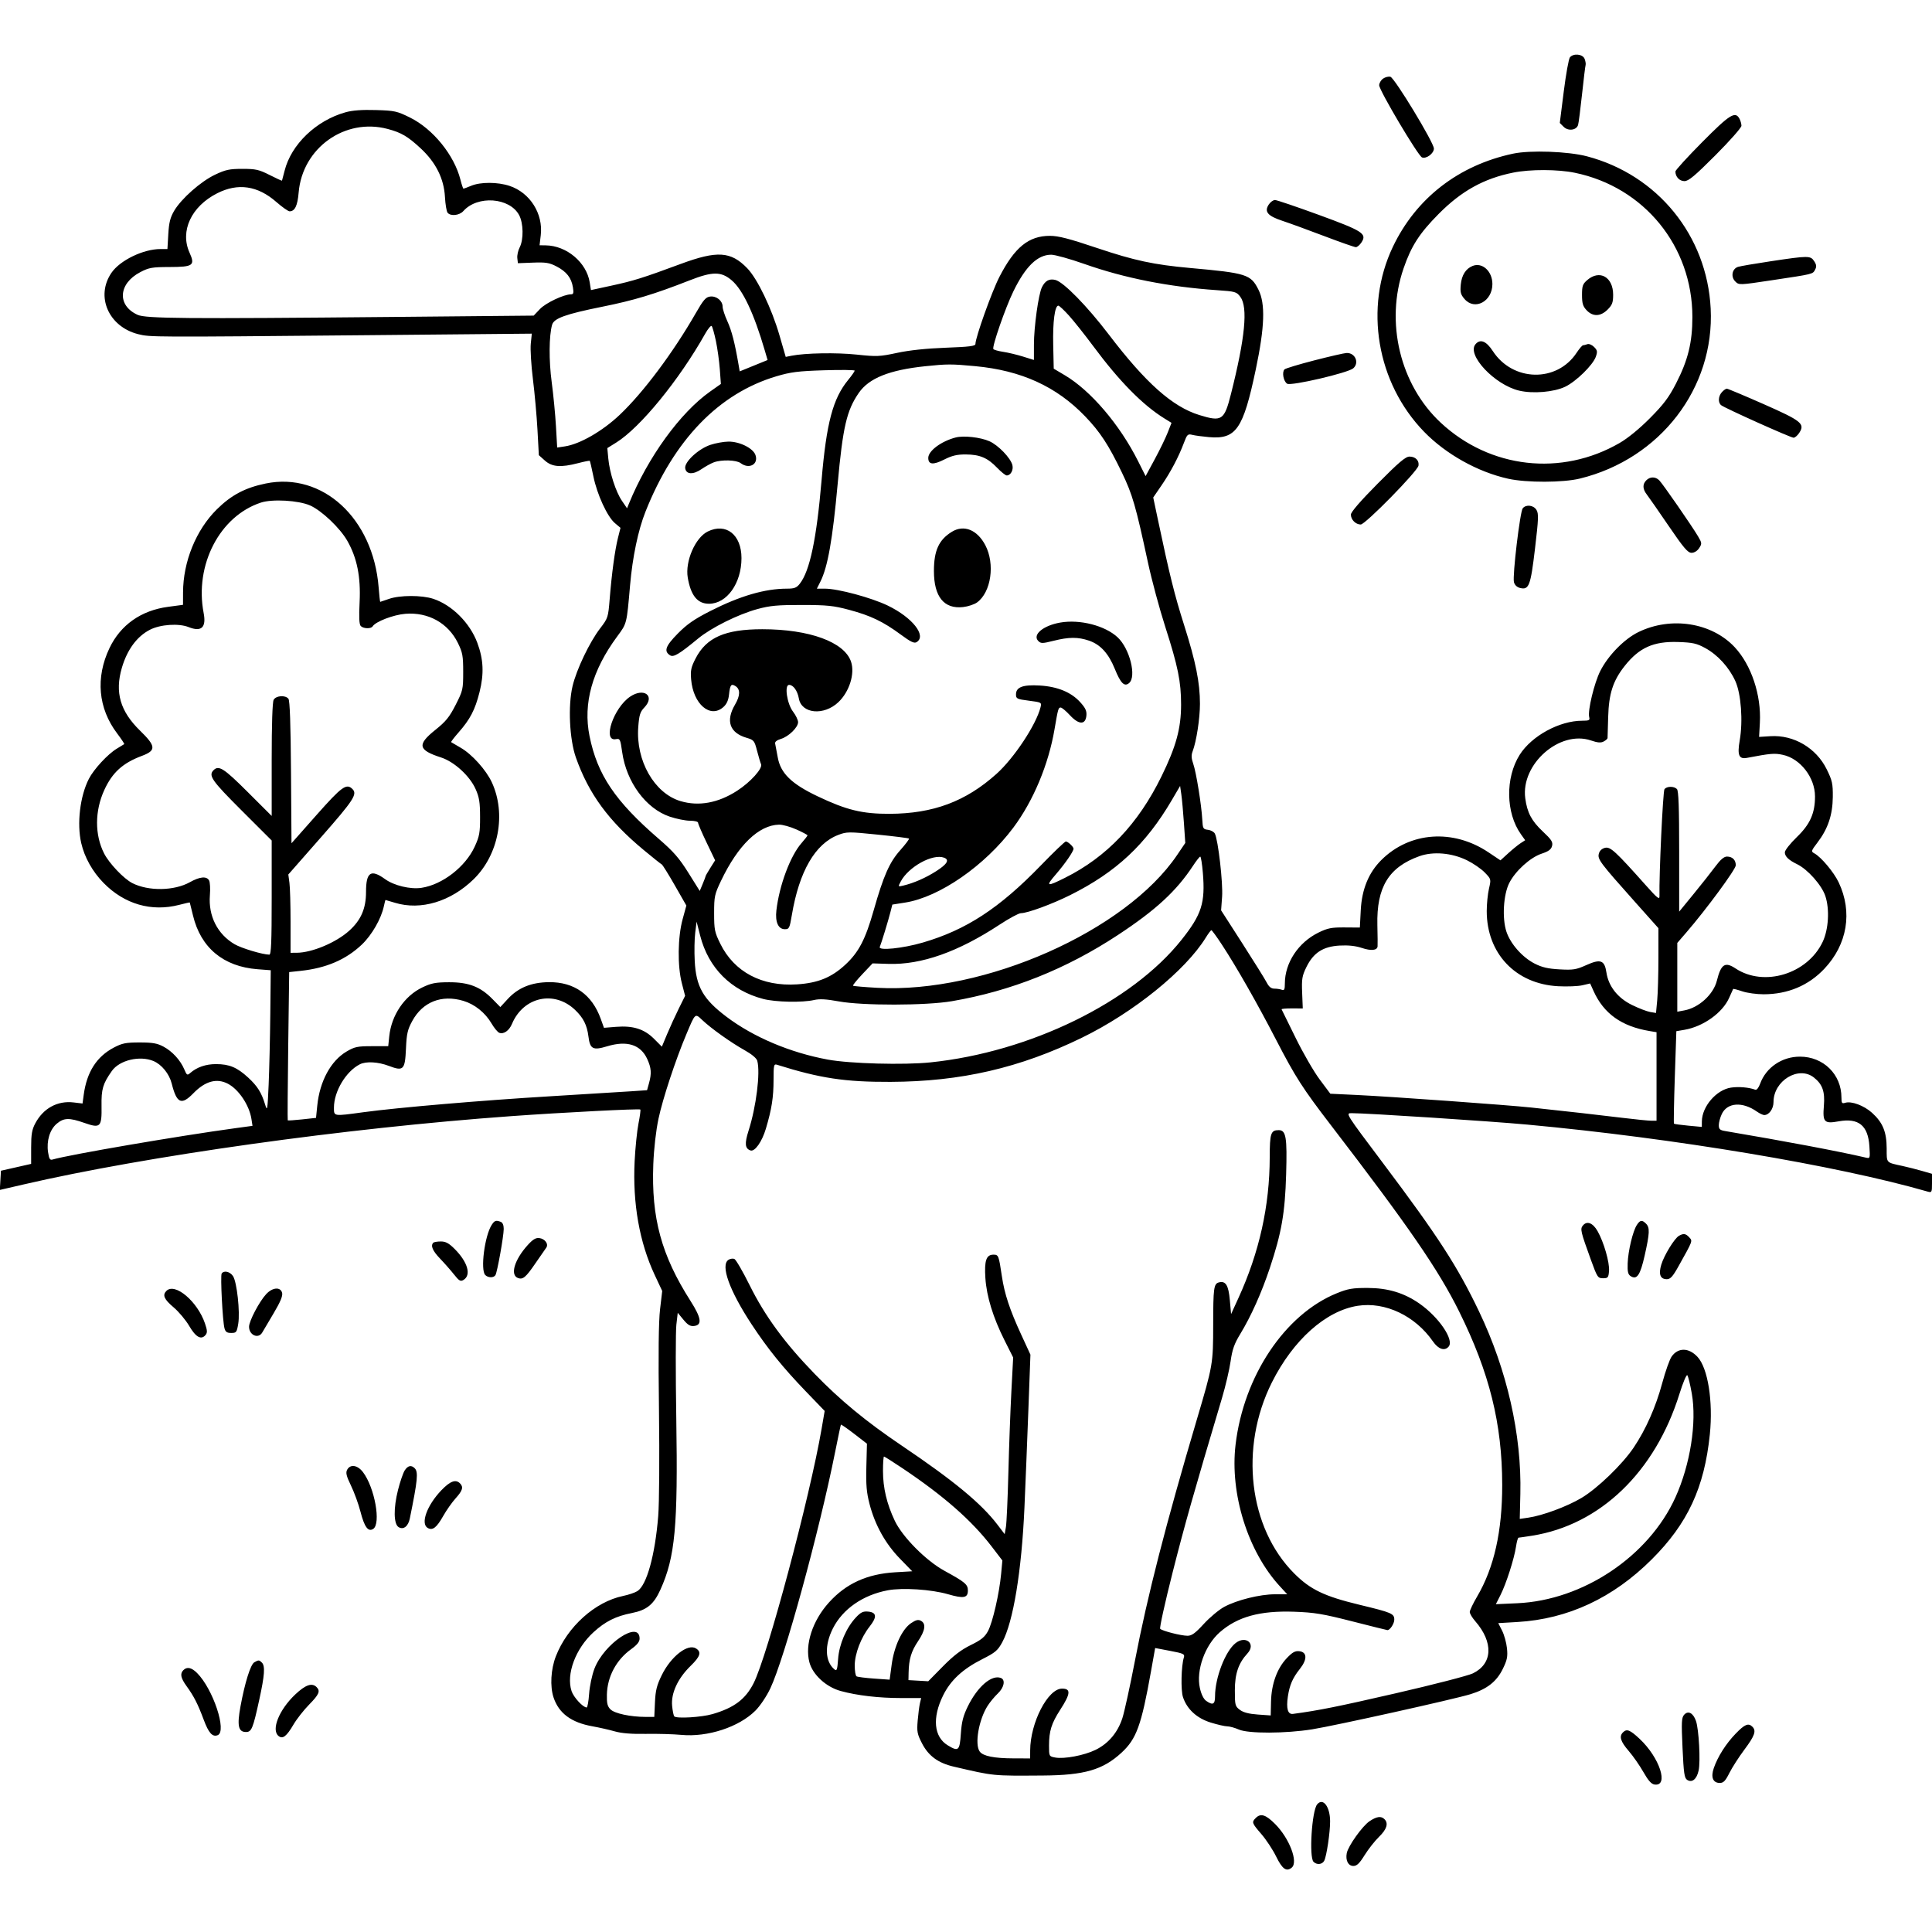 <svg version="1.1" width="1024" height="1024" xmlns="http://www.w3.org/2000/svg"><path d="M832.088 30.394 C 831.452 31.160,829.984 39.297,828.825 48.476 L 826.719 65.164 828.769 67.213 C 831.167 69.611,835.535 69.059,836.411 66.248 C 836.710 65.286,837.654 57.975,838.508 50.000 C 839.362 42.025,840.213 35.050,840.399 34.500 C 840.585 33.950,840.361 32.487,839.901 31.250 C 838.930 28.637,833.995 28.097,832.088 30.394 M733.065 41.667 C 731.929 42.463,731.000 44.049,731.000 45.192 C 731.000 47.891,751.624 82.642,753.698 83.438 C 755.997 84.320,760.000 81.330,760.000 78.731 C 760.000 75.619,739.182 41.281,736.940 40.694 C 735.944 40.434,734.200 40.872,733.065 41.667 M183.105 59.522 C 167.536 63.884,154.345 76.550,150.841 90.500 C 150.150 93.250,149.527 95.614,149.457 95.752 C 149.386 95.891,146.442 94.541,142.914 92.752 C 137.265 89.888,135.545 89.500,128.500 89.500 C 121.633 89.500,119.577 89.938,113.980 92.590 C 106.411 96.177,96.063 105.330,92.281 111.783 C 90.229 115.285,89.554 117.989,89.198 124.133 L 88.743 132.000 85.053 132.000 C 75.949 132.000,63.608 137.980,59.082 144.586 C 50.522 157.078,57.539 173.172,73.268 177.124 C 79.577 178.708,80.546 178.713,192.686 177.673 L 281.871 176.845 281.324 182.173 C 281.022 185.103,281.535 193.575,282.463 201.000 C 283.391 208.425,284.477 220.519,284.875 227.876 L 285.599 241.252 288.815 244.126 C 292.605 247.513,297.247 247.868,306.432 245.476 C 309.651 244.637,312.421 244.088,312.588 244.255 C 312.755 244.421,313.624 248.145,314.519 252.529 C 316.482 262.145,321.896 273.893,325.927 277.285 L 328.872 279.763 327.524 285.132 C 325.904 291.580,324.238 303.894,323.142 317.507 C 322.360 327.227,322.216 327.672,318.118 333.007 C 312.466 340.365,305.548 354.850,303.454 363.707 C 300.999 374.094,301.838 391.892,305.236 401.500 C 312.054 420.777,322.554 435.091,341.242 450.582 C 346.050 454.567,350.326 457.979,350.745 458.164 C 351.163 458.349,354.268 463.327,357.645 469.228 L 363.783 479.955 361.798 487.228 C 359.205 496.724,359.026 511.980,361.399 521.156 L 363.120 527.812 359.728 534.656 C 357.862 538.420,355.091 544.482,353.570 548.126 L 350.805 554.753 346.620 550.567 C 341.438 545.386,335.524 543.524,326.538 544.245 L 320.115 544.760 318.406 540.007 C 313.782 527.149,304.336 520.449,291.000 520.566 C 281.612 520.649,274.648 523.489,269.113 529.493 L 265.180 533.760 260.939 529.438 C 254.601 522.980,248.357 520.577,238.000 520.612 C 230.845 520.636,228.601 521.071,223.818 523.361 C 214.356 527.891,207.468 538.076,206.313 549.247 L 205.769 554.500 197.135 554.500 C 189.466 554.500,187.964 554.815,183.708 557.317 C 175.337 562.237,169.460 573.077,168.156 586.000 L 167.500 592.500 160.135 593.302 C 156.084 593.743,152.654 593.968,152.511 593.802 C 152.369 593.636,152.483 575.889,152.765 554.363 L 153.278 515.227 159.389 514.572 C 172.871 513.128,183.317 508.650,191.700 500.722 C 197.064 495.649,202.066 486.952,203.476 480.250 C 203.851 478.463,204.236 477.005,204.329 477.011 C 204.423 477.017,206.709 477.692,209.409 478.511 C 223.025 482.641,238.901 477.871,251.048 466.000 C 264.326 453.023,268.396 431.384,260.699 414.690 C 257.659 408.097,250.114 399.718,244.134 396.296 C 241.585 394.838,239.332 393.519,239.127 393.365 C 238.922 393.212,240.654 390.930,242.978 388.293 C 249.168 381.268,251.771 376.285,254.137 366.929 C 256.616 357.125,256.278 349.489,252.971 340.652 C 249.033 330.127,239.605 320.710,229.698 317.406 C 223.629 315.382,211.862 315.400,206.124 317.443 C 203.718 318.299,201.647 319.000,201.522 319.000 C 201.398 319.000,201.019 315.513,200.679 311.250 C 197.770 274.713,170.979 250.081,140.868 256.257 C 129.940 258.499,122.589 262.386,114.912 269.982 C 103.886 280.892,97.061 297.694,97.017 314.035 L 97.000 320.571 89.074 321.632 C 74.776 323.546,63.887 331.217,58.031 343.500 C 50.566 359.158,52.010 375.385,62.053 388.687 C 64.323 391.693,66.027 394.265,65.840 394.403 C 65.653 394.540,63.877 395.628,61.894 396.819 C 57.116 399.689,49.700 407.708,47.088 412.827 C 42.398 422.021,40.679 436.558,43.061 446.888 C 44.803 454.446,49.024 461.974,54.870 467.948 C 65.928 479.249,80.284 483.407,95.031 479.582 C 98.037 478.802,100.537 478.240,100.586 478.332 C 100.634 478.424,101.405 481.541,102.299 485.257 C 106.406 502.331,118.420 512.328,136.500 513.713 L 143.500 514.249 143.262 537.375 C 143.131 550.094,142.736 567.025,142.384 575.000 C 141.795 588.373,141.651 589.189,140.540 585.500 C 138.616 579.107,136.470 575.688,131.516 571.122 C 125.667 565.730,121.529 564.000,114.482 564.000 C 109.050 564.000,104.345 565.626,100.807 568.724 C 99.272 570.069,98.982 569.894,97.708 566.854 C 95.658 561.961,91.329 557.221,86.624 554.718 C 83.309 552.954,80.834 552.524,74.000 552.526 C 66.708 552.528,64.770 552.911,60.362 555.224 C 51.233 560.015,46.014 568.167,44.382 580.188 L 43.745 584.876 39.010 584.315 C 30.464 583.303,22.978 587.382,18.711 595.376 C 16.928 598.716,16.509 601.153,16.508 608.194 L 16.506 616.887 8.503 618.699 L 0.500 620.511 0.203 625.603 L -0.094 630.694 12.203 627.846 C 77.824 612.651,182.928 597.921,271.000 591.577 C 298.066 589.628,338.875 587.538,339.390 588.074 C 339.615 588.308,339.173 591.650,338.408 595.500 C 337.643 599.350,336.726 608.350,336.370 615.500 C 335.260 637.785,338.917 658.492,347.013 675.770 L 350.989 684.253 349.849 693.877 C 349.070 700.451,348.887 717.440,349.272 747.500 C 349.592 772.506,349.419 796.680,348.871 803.500 C 347.207 824.233,342.789 840.183,337.844 843.316 C 336.555 844.133,333.128 845.293,330.228 845.895 C 315.415 848.967,300.701 862.186,294.604 877.899 C 291.951 884.735,291.446 893.815,293.392 899.675 C 296.189 908.095,302.779 912.981,314.042 914.986 C 317.594 915.618,322.897 916.822,325.826 917.661 C 329.425 918.691,334.777 919.124,342.326 918.993 C 348.472 918.887,356.939 919.126,361.141 919.524 C 375.021 920.841,391.660 915.393,400.373 906.680 C 402.902 904.151,406.303 899.079,408.291 894.873 C 415.842 878.899,434.149 812.105,442.654 769.500 C 444.191 761.800,445.560 755.324,445.698 755.110 C 445.835 754.895,448.996 757.074,452.724 759.951 L 459.500 765.183 459.189 777.342 C 458.940 787.078,459.283 791.054,460.911 797.300 C 463.784 808.325,469.300 818.214,476.982 826.112 L 483.500 832.813 474.500 833.341 C 459.576 834.217,448.437 839.292,439.350 849.356 C 430.651 858.991,426.506 871.687,429.002 881.055 C 430.752 887.624,437.849 894.144,445.552 896.259 C 454.320 898.666,465.780 900.000,477.689 900.000 L 488.233 900.000 487.584 902.750 C 487.228 904.263,486.689 908.425,486.388 912.000 C 485.901 917.777,486.155 919.111,488.670 923.994 C 492.112 930.676,497.225 934.432,505.500 936.356 C 527.082 941.374,525.785 941.244,552.623 941.065 C 574.725 940.917,584.535 938.079,594.410 928.976 C 602.350 921.658,604.927 914.562,610.025 885.994 L 612.256 873.489 620.176 874.994 C 627.339 876.356,628.036 876.691,627.469 878.500 C 626.074 882.949,625.786 895.823,627.000 899.499 C 629.118 905.918,634.355 910.720,641.716 912.994 C 645.288 914.097,649.233 915.000,650.483 915.000 C 651.733 915.000,654.498 915.764,656.628 916.697 C 661.664 918.904,681.376 918.843,695.500 916.576 C 707.723 914.614,770.789 900.618,779.427 897.950 C 788.181 895.246,793.221 891.293,796.527 884.535 C 798.831 879.825,799.183 878.067,798.721 873.590 C 798.419 870.656,797.257 866.464,796.140 864.275 L 794.110 860.295 804.305 859.695 C 831.041 858.121,854.926 846.978,875.466 826.497 C 894.512 807.505,903.353 788.478,906.249 760.247 C 908.040 742.789,905.227 725.102,899.716 719.172 C 895.117 714.224,889.462 714.139,886.024 718.967 C 884.949 720.476,882.690 726.839,881.003 733.106 C 877.608 745.722,872.332 757.640,865.907 767.206 C 859.888 776.168,846.677 788.914,838.169 793.969 C 830.523 798.511,817.596 803.298,810.000 804.399 L 805.500 805.051 805.818 791.776 C 806.566 760.487,798.786 726.169,783.880 695.005 C 772.452 671.115,762.208 655.297,733.030 616.491 C 713.132 590.026,713.116 590.000,716.361 590.000 C 724.626 590.000,789.807 594.243,809.500 596.063 C 887.345 603.258,973.599 617.693,1021.750 631.584 C 1023.872 632.196,1024.000 631.946,1024.000 627.188 L 1024.000 622.142 1018.750 620.624 C 1015.862 619.789,1011.250 618.615,1008.500 618.016 C 999.462 616.047,1000.002 616.638,999.978 608.683 C 999.951 599.913,997.903 594.934,992.213 589.804 C 987.916 585.930,981.265 583.464,977.951 584.516 C 976.274 585.048,976.000 584.651,976.000 581.693 C 976.000 569.446,966.446 560.044,954.000 560.044 C 944.432 560.044,936.013 565.790,932.878 574.460 C 932.126 576.539,931.066 577.856,930.361 577.585 C 927.085 576.328,921.536 575.842,917.451 576.455 C 909.706 577.616,902.082 586.481,902.022 594.394 L 902.000 597.287 894.809 596.619 C 890.853 596.251,887.449 595.782,887.243 595.576 C 887.037 595.370,887.235 584.255,887.684 570.876 L 888.500 546.551 892.730 545.831 C 902.797 544.118,913.058 536.763,916.535 528.772 C 917.557 526.422,918.487 524.355,918.602 524.178 C 918.716 524.001,920.894 524.564,923.440 525.428 C 925.986 526.293,931.092 526.995,934.785 526.988 C 947.589 526.966,958.514 522.379,966.909 513.503 C 979.142 500.568,981.998 483.442,974.548 467.693 C 971.985 462.275,965.219 454.215,961.605 452.276 C 959.825 451.320,959.929 450.973,963.320 446.532 C 968.841 439.302,971.327 431.920,971.420 422.479 C 971.491 415.331,971.139 413.725,968.186 407.726 C 962.630 396.441,950.733 389.432,938.428 390.195 L 932.356 390.572 932.768 383.036 C 933.568 368.424,928.238 352.445,919.420 343.018 C 907.215 329.970,885.713 326.588,868.424 334.998 C 860.911 338.653,852.345 347.393,848.171 355.662 C 844.976 361.990,841.433 376.724,842.304 380.056 C 842.749 381.755,842.280 382.000,838.588 382.000 C 826.549 382.000,811.778 390.055,805.459 400.066 C 797.786 412.220,798.073 430.867,806.105 442.148 L 808.377 445.338 805.938 446.919 C 804.597 447.789,801.649 450.189,799.386 452.252 L 795.271 456.004 788.886 451.729 C 770.174 439.203,747.215 440.850,732.174 455.799 C 725.416 462.517,721.811 471.282,721.229 482.416 L 720.748 491.616 712.624 491.559 C 705.683 491.510,703.670 491.910,698.797 494.301 C 688.118 499.544,681.000 510.338,681.000 521.288 C 681.000 524.457,680.695 525.097,679.418 524.607 C 678.548 524.273,676.760 524.000,675.444 524.000 C 673.755 524.000,672.559 523.044,671.376 520.750 C 670.454 518.962,664.640 509.625,658.455 500.000 L 647.209 482.500 647.735 475.301 C 648.267 468.022,645.638 445.121,643.891 441.816 C 643.401 440.891,641.763 439.991,640.250 439.816 C 637.700 439.523,637.481 439.136,637.240 434.500 C 636.839 426.805,634.010 409.281,632.459 404.885 C 631.426 401.957,631.339 400.248,632.119 398.223 C 634.111 393.049,636.000 380.797,636.000 373.043 C 636.000 361.768,633.787 350.775,627.587 331.252 C 622.510 315.266,619.919 304.828,613.644 275.087 L 611.236 263.675 615.685 257.177 C 620.551 250.069,624.706 242.167,627.522 234.666 C 629.181 230.244,629.557 229.887,631.918 230.482 C 633.338 230.840,637.317 231.380,640.760 231.683 C 655.161 232.951,658.912 227.524,665.600 195.756 C 670.334 173.264,670.742 160.975,667.000 153.517 C 662.949 145.442,660.707 144.729,630.985 142.056 C 611.510 140.304,601.250 138.105,581.392 131.426 C 566.584 126.446,560.972 125.000,556.458 125.000 C 545.221 125.000,537.752 131.084,529.679 146.812 C 525.641 154.679,517.000 178.876,517.000 182.316 C 517.000 183.433,513.809 183.835,501.250 184.301 C 490.988 184.682,482.015 185.632,475.500 187.025 C 466.228 189.009,464.667 189.075,454.057 187.942 C 443.401 186.804,426.756 187.099,419.473 188.555 L 416.449 189.160 413.168 177.830 C 408.997 163.426,401.458 147.744,396.001 142.121 C 387.344 133.200,380.098 132.745,360.753 139.906 C 340.677 147.337,335.840 148.852,324.054 151.401 L 313.215 153.746 312.566 149.684 C 310.868 139.071,300.326 130.193,289.241 130.044 L 285.983 130.000 286.614 124.627 C 287.951 113.255,280.897 102.120,270.081 98.527 C 263.746 96.423,254.682 96.399,249.716 98.474 C 247.707 99.313,245.878 100.000,245.651 100.000 C 245.423 100.000,244.700 97.862,244.043 95.250 C 240.766 82.225,229.497 68.332,217.331 62.319 C 210.388 58.887,209.193 58.624,199.199 58.328 C 191.827 58.109,186.822 58.480,183.105 59.522 M902.205 75.327 C 894.392 83.208,888.000 90.212,888.000 90.893 C 888.000 93.703,890.158 96.000,892.799 96.000 C 894.972 96.000,898.320 93.201,909.263 82.237 C 916.819 74.667,923.000 67.663,923.000 66.671 C 923.000 65.680,922.534 63.998,921.965 62.934 C 919.733 58.763,916.812 60.595,902.205 75.327 M205.500 68.356 C 212.701 70.275,216.096 72.269,222.916 78.583 C 231.019 86.085,235.309 94.665,235.839 104.434 C 236.050 108.320,236.678 112.063,237.234 112.750 C 238.826 114.718,243.494 114.221,245.595 111.859 C 253.100 103.423,270.132 104.663,275.145 114.009 C 277.443 118.295,277.592 126.954,275.440 131.116 C 274.582 132.775,274.019 135.340,274.190 136.816 L 274.500 139.500 282.500 139.195 C 289.275 138.937,291.180 139.243,294.941 141.195 C 300.254 143.952,302.840 147.239,303.657 152.273 C 304.143 155.269,303.949 156.000,302.668 156.000 C 298.873 156.000,289.280 160.535,286.185 163.792 L 282.870 167.281 208.185 167.986 C 98.037 169.025,77.301 168.854,72.918 166.866 C 61.951 161.894,62.684 150.336,74.354 144.241 C 78.963 141.833,80.585 141.550,89.890 141.526 C 102.409 141.495,103.516 140.691,100.441 133.865 C 95.302 122.459,101.400 109.391,115.103 102.448 C 126.134 96.858,136.560 98.387,146.455 107.046 C 149.569 109.771,152.733 112.000,153.487 112.000 C 156.282 112.000,157.706 109.050,158.293 102.040 C 160.274 78.418,182.838 62.317,205.500 68.356 M802.000 81.431 C 773.121 87.554,750.547 105.039,738.259 130.804 C 722.900 163.008,729.643 202.949,754.813 228.858 C 766.344 240.727,783.242 250.163,799.370 253.738 C 809.068 255.889,828.406 255.847,837.363 253.655 C 879.946 243.238,908.836 205.671,906.695 163.500 C 904.734 124.863,878.566 92.690,841.093 82.843 C 831.183 80.238,811.053 79.511,802.000 81.431 M834.729 91.579 C 871.452 99.164,897.000 130.518,897.000 168.000 C 897.000 181.503,894.687 190.905,888.322 203.274 C 884.522 210.657,881.768 214.319,874.537 221.603 C 868.905 227.276,862.824 232.252,858.399 234.810 C 827.540 252.646,789.717 248.348,763.625 224.042 C 742.052 203.944,734.074 170.822,743.923 142.239 C 748.016 130.361,752.298 123.714,762.500 113.407 C 774.558 101.225,786.480 94.610,802.000 91.493 C 811.075 89.671,825.675 89.709,834.729 91.579 M672.452 108.433 C 669.977 112.210,671.887 114.470,679.740 117.058 C 683.458 118.283,693.428 121.921,701.896 125.143 C 710.364 128.364,717.891 131.000,718.623 131.000 C 719.355 131.000,720.693 129.873,721.595 128.495 C 724.626 123.870,722.417 122.444,698.946 113.869 C 687.151 109.559,676.723 106.026,675.773 106.017 C 674.823 106.008,673.329 107.095,672.452 108.433 M574.769 139.919 C 596.018 147.409,619.479 152.049,644.896 153.789 C 654.767 154.464,655.398 154.642,657.396 157.323 C 661.520 162.857,659.953 179.086,652.416 208.900 C 648.898 222.812,647.605 223.666,635.649 219.973 C 621.418 215.578,607.263 202.988,587.726 177.348 C 576.186 162.203,563.723 149.470,559.368 148.378 C 556.163 147.573,553.945 148.778,552.239 152.251 C 550.410 155.974,548.013 173.186,548.006 182.645 L 548.000 190.790 542.208 188.988 C 539.022 187.996,534.292 186.866,531.696 186.477 C 529.100 186.088,526.760 185.421,526.497 184.995 C 525.721 183.740,532.856 163.169,537.075 154.497 C 543.556 141.175,549.907 135.011,557.158 135.004 C 559.170 135.002,567.095 137.213,574.769 139.919 M938.448 138.481 C 930.170 139.723,922.409 141.053,921.201 141.436 C 918.043 142.439,917.232 146.677,919.723 149.167 C 921.703 151.148,921.751 151.146,939.104 148.537 C 961.351 145.192,960.748 145.340,962.042 142.921 C 962.895 141.328,962.784 140.319,961.548 138.433 C 959.598 135.456,958.595 135.458,938.448 138.481 M780.500 140.955 C 776.897 142.413,774.722 145.838,774.245 150.807 C 773.854 154.875,774.165 156.080,776.224 158.474 C 781.642 164.773,791.000 159.748,791.000 150.540 C 791.000 143.770,785.638 138.876,780.500 140.955 M387.836 148.591 C 393.720 153.628,399.569 166.024,405.326 185.660 L 406.839 190.819 399.449 193.829 L 392.060 196.838 391.431 193.169 C 389.469 181.720,387.799 175.242,385.537 170.301 C 384.142 167.252,383.000 163.757,383.000 162.534 C 383.000 159.424,379.750 156.783,376.407 157.175 C 374.099 157.446,372.824 158.917,368.761 166.000 C 356.782 186.883,340.956 208.037,328.476 219.851 C 319.324 228.514,307.369 235.399,299.408 236.592 L 295.317 237.205 294.666 225.853 C 294.308 219.609,293.292 209.100,292.408 202.500 C 290.879 191.088,290.971 177.999,292.621 172.154 C 293.597 168.697,299.727 166.494,319.376 162.539 C 336.078 159.177,346.776 155.945,365.500 148.603 C 377.682 143.826,382.266 143.824,387.836 148.591 M841.306 148.413 C 838.863 150.514,838.500 151.540,838.500 156.333 C 838.500 160.784,838.965 162.333,840.924 164.419 C 844.238 167.947,848.333 167.821,852.077 164.077 C 854.519 161.635,855.000 160.341,855.000 156.212 C 855.000 146.832,847.867 142.770,841.306 148.413 M566.558 167.250 C 569.166 170.137,574.977 177.450,579.470 183.500 C 593.330 202.163,605.673 214.691,617.248 221.844 L 620.925 224.117 618.889 229.308 C 617.769 232.164,614.680 238.516,612.025 243.424 L 607.197 252.348 603.186 244.371 C 593.459 225.023,578.110 207.033,564.389 198.897 L 558.500 195.405 558.220 182.671 C 557.953 170.517,559.076 162.000,560.946 162.000 C 561.424 162.000,563.949 164.363,566.558 167.250 M379.434 180.688 C 380.263 184.626,381.198 191.370,381.513 195.674 L 382.085 203.500 376.416 207.500 C 360.514 218.719,343.394 242.348,333.344 266.949 L 332.343 269.399 329.645 265.449 C 326.380 260.669,323.105 250.519,322.408 243.016 L 321.895 237.500 326.603 234.570 C 339.342 226.643,359.983 201.394,373.761 176.884 C 375.250 174.235,376.796 172.396,377.198 172.798 C 377.600 173.200,378.606 176.750,379.434 180.688 M782.011 182.487 C 777.320 188.139,792.176 203.924,805.106 207.025 C 812.427 208.782,823.626 207.840,829.605 204.965 C 835.406 202.176,844.297 193.456,845.834 189.048 C 846.769 186.363,846.635 185.635,844.884 183.884 C 843.763 182.763,842.168 182.105,841.341 182.423 C 840.513 182.740,839.483 183.000,839.051 183.000 C 838.619 183.000,837.072 184.803,835.614 187.008 C 825.126 202.855,801.812 202.356,791.211 186.057 C 787.740 180.721,784.515 179.470,782.011 182.487 M696.641 191.000 C 688.469 193.100,681.346 195.254,680.813 195.787 C 679.355 197.245,680.264 202.151,682.219 203.374 C 684.304 204.680,714.439 197.660,717.250 195.213 C 720.620 192.280,718.255 186.900,713.679 187.091 C 712.480 187.141,704.814 188.900,696.641 191.000 M516.876 194.072 C 541.322 196.362,559.914 204.844,575.103 220.635 C 583.095 228.945,587.582 235.805,594.682 250.570 C 600.260 262.170,601.945 268.001,608.451 298.210 C 610.431 307.400,614.552 322.700,617.609 332.210 C 624.336 353.133,626.000 361.309,626.000 373.428 C 626.000 386.058,623.361 395.703,615.553 411.610 C 603.224 436.729,586.601 454.192,564.500 465.241 C 554.676 470.153,554.022 469.902,559.654 463.386 C 564.516 457.763,568.988 451.268,568.996 449.821 C 569.002 448.809,565.998 446.000,564.910 446.000 C 564.389 446.000,558.458 451.683,551.731 458.629 C 529.683 481.396,512.098 492.886,489.030 499.598 C 478.423 502.685,465.446 504.004,466.305 501.908 C 467.210 499.701,470.807 487.924,471.935 483.475 L 472.956 479.450 479.762 478.378 C 497.942 475.515,522.033 458.820,537.113 438.634 C 547.672 424.500,555.737 405.223,558.925 386.500 C 560.767 375.684,560.960 375.000,562.173 375.000 C 562.797 375.000,565.002 376.836,567.074 379.080 C 571.787 384.186,575.327 384.282,575.808 379.317 C 576.050 376.828,575.340 375.275,572.550 372.187 C 567.761 366.886,560.503 363.896,551.065 363.338 C 542.171 362.812,538.500 364.182,538.500 368.030 C 538.500 370.330,538.970 370.560,545.327 371.377 C 552.046 372.239,552.143 372.294,551.501 374.877 C 549.216 384.068,537.504 401.786,528.184 410.153 C 511.854 424.810,494.619 431.252,471.500 431.339 C 457.038 431.393,448.665 429.351,433.276 422.019 C 419.461 415.437,413.712 409.814,412.229 401.437 C 411.651 398.172,411.025 394.862,410.839 394.083 C 410.628 393.202,411.767 392.285,413.845 391.661 C 417.990 390.416,423.000 385.549,423.000 382.767 C 423.000 381.624,421.793 379.106,420.318 377.173 C 417.121 372.981,415.644 363.000,418.221 363.000 C 420.461 363.000,422.672 366.083,423.418 370.248 C 424.870 378.352,436.663 379.445,444.342 372.186 C 450.174 366.673,453.184 357.117,451.088 350.768 C 447.637 340.309,429.051 333.495,404.000 333.505 C 384.306 333.512,374.417 337.851,368.670 349.007 C 366.278 353.651,365.913 355.361,366.309 360.072 C 367.417 373.232,376.435 380.973,383.411 374.750 C 385.151 373.198,386.075 371.154,386.391 368.159 C 386.935 363.003,387.529 362.215,389.798 363.637 C 392.455 365.303,392.379 368.678,389.574 373.464 C 384.529 382.073,386.713 388.399,395.642 391.031 C 399.569 392.188,399.861 392.545,401.240 397.876 C 402.040 400.969,403.000 404.193,403.374 405.039 C 404.347 407.248,397.786 414.535,390.702 419.114 C 380.630 425.624,370.306 427.501,360.614 424.584 C 346.791 420.424,336.945 403.137,338.287 385.387 C 338.776 378.927,339.273 377.325,341.516 374.983 C 347.376 368.867,341.358 364.263,333.992 369.227 C 325.185 375.161,319.136 393.163,326.416 391.771 C 328.608 391.352,328.799 391.744,329.767 398.644 C 331.993 414.508,342.358 428.580,354.944 432.826 C 358.488 434.022,363.326 435.000,365.694 435.000 C 368.132 435.000,370.000 435.472,370.000 436.089 C 370.000 436.687,372.032 441.411,374.515 446.585 L 379.030 455.992 376.515 459.976 C 375.132 462.167,374.000 464.139,374.000 464.358 C 374.000 464.577,373.298 466.436,372.440 468.490 L 370.880 472.223 364.855 462.594 C 359.983 454.806,356.982 451.367,349.165 444.616 C 326.028 424.633,316.598 410.634,312.459 390.128 C 308.973 372.855,313.844 355.322,327.129 337.325 C 332.301 330.319,332.148 330.928,333.954 310.169 C 335.257 295.200,338.232 280.985,342.100 271.248 C 357.261 233.083,381.020 208.501,411.500 199.443 C 419.106 197.183,423.018 196.689,436.750 196.255 C 445.688 195.972,453.000 196.060,453.000 196.452 C 453.000 196.843,451.437 199.071,449.527 201.402 C 441.449 211.259,438.030 224.152,435.456 254.449 C 432.805 285.660,429.236 302.616,423.887 309.417 C 422.212 311.546,421.021 312.000,417.111 312.000 C 405.440 312.000,392.251 315.844,376.521 323.831 C 367.972 328.172,364.142 330.826,359.217 335.824 C 352.705 342.433,351.735 345.189,355.163 347.338 C 357.004 348.492,360.046 346.670,370.000 338.451 C 377.016 332.657,391.226 325.599,401.500 322.804 C 408.132 321.000,412.151 320.631,425.000 320.650 C 438.436 320.669,441.777 321.013,450.089 323.237 C 461.449 326.277,468.065 329.445,477.359 336.296 C 482.772 340.285,484.565 341.135,485.859 340.324 C 491.239 336.953,483.578 327.270,470.549 320.972 C 461.868 316.776,444.142 312.003,437.230 312.001 L 432.959 312.000 434.839 308.250 C 438.734 300.479,441.278 286.073,443.978 256.500 C 446.740 226.239,448.746 217.590,455.165 208.261 C 460.553 200.429,471.389 196.086,490.500 194.098 C 502.075 192.894,504.274 192.892,516.876 194.072 M912.655 207.829 C 910.694 209.995,910.498 213.349,912.250 214.766 C 914.148 216.301,949.104 232.000,950.625 232.000 C 951.356 232.000,952.703 230.857,953.619 229.459 C 956.797 224.609,954.902 223.077,934.684 214.161 C 924.506 209.673,915.758 206.000,915.244 206.000 C 914.730 206.000,913.565 206.823,912.655 207.829 M506.500 231.881 C 498.830 233.887,492.000 238.986,492.000 242.706 C 492.000 246.287,494.573 246.543,500.488 243.550 C 504.576 241.482,507.271 240.844,511.831 240.866 C 519.308 240.902,523.413 242.635,528.453 247.884 C 530.627 250.148,532.934 252.000,533.581 252.000 C 535.679 252.000,537.248 249.123,536.586 246.488 C 535.646 242.742,529.091 235.942,524.421 233.869 C 519.643 231.748,510.773 230.764,506.500 231.881 M376.548 235.772 C 370.192 237.888,362.697 244.826,363.168 248.157 C 363.642 251.501,367.366 251.707,371.831 248.636 C 373.849 247.248,376.767 245.637,378.315 245.056 C 382.386 243.529,390.298 243.758,392.559 245.468 C 397.058 248.871,402.113 246.120,400.421 241.190 C 399.170 237.545,391.979 233.981,386.038 234.062 C 383.542 234.096,379.272 234.865,376.548 235.772 M730.205 256.327 C 720.985 265.627,716.000 271.392,716.000 272.756 C 716.000 275.440,718.546 278.000,721.216 278.000 C 723.655 278.000,751.312 249.812,751.827 246.801 C 752.289 244.099,750.215 242.000,747.083 242.000 C 744.972 242.000,741.427 245.009,730.205 256.327 M872.571 254.571 C 870.492 256.651,870.586 259.197,872.851 262.115 C 873.869 263.427,879.076 270.913,884.422 278.750 C 892.397 290.442,894.573 293.000,896.548 293.000 C 898.007 293.000,899.595 292.022,900.583 290.513 C 902.118 288.171,902.084 287.807,899.997 284.263 C 896.772 278.788,881.283 256.425,879.434 254.577 C 877.422 252.565,874.580 252.563,872.571 254.571 M164.317 267.885 C 170.404 270.540,180.156 279.781,184.045 286.578 C 189.234 295.648,191.256 305.669,190.602 319.068 C 190.199 327.303,190.377 330.977,191.218 331.818 C 192.668 333.268,196.653 333.371,197.512 331.981 C 199.069 329.462,208.503 325.842,214.848 325.330 C 226.948 324.354,237.498 330.205,242.686 340.770 C 245.179 345.847,245.500 347.597,245.500 356.123 C 245.500 365.374,245.346 366.048,241.500 373.597 C 238.206 380.063,236.309 382.402,230.750 386.851 C 220.963 394.684,221.549 397.531,233.762 401.471 C 240.758 403.728,248.970 411.240,252.083 418.230 C 254.006 422.547,254.433 425.218,254.446 433.000 C 254.459 441.347,254.115 443.255,251.607 448.722 C 246.684 459.452,234.465 468.908,223.376 470.571 C 217.482 471.455,208.822 469.378,204.082 465.944 C 196.566 460.500,194.000 462.227,194.000 472.733 C 194.000 481.530,191.359 487.636,185.114 493.278 C 178.133 499.585,165.347 504.959,157.250 504.988 L 154.000 505.000 154.000 488.640 C 154.000 479.641,153.734 470.304,153.408 467.890 L 152.816 463.500 170.385 443.500 C 187.495 424.024,189.513 420.913,186.800 418.200 C 183.643 415.043,181.171 416.831,167.760 431.972 L 154.500 446.944 154.238 409.310 C 154.058 383.561,153.625 371.253,152.865 370.338 C 151.172 368.298,146.245 368.673,145.035 370.934 C 144.388 372.143,144.000 384.039,144.000 402.670 L 144.000 432.471 131.236 419.736 C 118.661 407.189,115.947 405.453,113.200 408.200 C 110.343 411.057,112.187 413.710,128.000 429.500 L 144.000 445.477 144.000 475.738 C 144.000 499.289,143.723 505.997,142.750 505.985 C 139.128 505.942,127.991 502.599,124.337 500.457 C 115.237 495.124,110.367 485.472,111.247 474.512 C 111.521 471.094,111.331 467.555,110.823 466.649 C 109.500 464.285,105.947 464.612,100.624 467.587 C 92.350 472.211,78.675 472.426,70.129 468.066 C 65.606 465.758,57.875 457.636,55.187 452.367 C 50.151 442.496,50.196 429.781,55.305 418.667 C 59.560 409.411,65.086 404.409,75.252 400.609 C 82.863 397.764,82.692 395.496,74.248 387.274 C 63.688 376.992,60.776 366.933,64.595 353.932 C 67.418 344.322,72.591 337.312,79.471 333.776 C 84.982 330.942,94.738 330.278,99.987 332.378 C 106.744 335.082,109.419 332.579,107.942 324.932 C 103.027 299.465,116.463 273.541,138.286 266.386 C 144.346 264.399,158.150 265.194,164.317 267.885 M807.089 269.393 C 805.647 271.130,801.580 305.192,802.417 308.525 C 802.799 310.048,803.999 311.213,805.600 311.614 C 810.387 312.816,811.236 310.596,813.585 290.752 C 815.455 274.949,815.557 272.198,814.349 270.250 C 812.775 267.711,808.867 267.250,807.089 269.393 M375.104 281.718 C 368.500 284.971,363.065 297.504,364.520 306.119 C 366.129 315.642,369.662 320.000,375.772 320.000 C 385.265 320.000,393.000 309.139,393.000 295.809 C 393.000 283.380,384.815 276.935,375.104 281.718 M504.500 281.861 C 497.597 286.124,495.000 291.809,495.000 302.652 C 495.000 316.291,500.347 322.897,510.465 321.757 C 513.085 321.462,516.415 320.357,517.864 319.301 C 525.314 313.879,527.473 298.950,522.250 288.979 C 517.953 280.775,510.861 277.931,504.500 281.861 M561.903 329.979 C 552.851 331.577,547.049 336.478,550.328 339.757 C 551.693 341.122,552.533 341.109,558.381 339.640 C 566.527 337.594,571.377 337.568,577.165 339.541 C 583.244 341.612,587.544 346.316,590.875 354.539 C 593.958 362.149,595.938 364.126,598.416 362.070 C 602.507 358.674,598.813 343.834,592.376 337.807 C 585.726 331.579,572.331 328.138,561.903 329.979 M903.855 343.509 C 910.446 347.107,916.471 353.728,919.772 361.000 C 922.817 367.709,923.877 382.143,922.082 392.453 C 920.722 400.258,921.659 402.498,925.943 401.684 C 938.530 399.293,940.494 399.127,944.939 400.080 C 954.208 402.068,961.969 412.076,961.990 422.068 C 962.009 431.002,959.397 436.873,952.392 443.641 C 948.862 447.051,946.000 450.683,946.000 451.753 C 946.000 453.913,948.019 455.867,952.500 458.043 C 958.119 460.772,965.558 469.154,967.470 474.911 C 969.807 481.946,969.180 492.633,966.043 499.236 C 957.947 516.276,934.941 523.269,919.844 513.278 C 914.286 509.600,912.169 510.992,909.980 519.763 C 908.156 527.069,900.477 534.095,892.750 535.527 L 889.000 536.223 889.000 517.997 L 889.000 499.772 893.865 494.136 C 904.494 481.823,920.000 460.753,920.000 458.622 C 920.000 455.774,918.208 454.000,915.332 454.000 C 913.756 454.000,911.875 455.603,909.173 459.250 C 907.033 462.137,901.844 468.704,897.641 473.843 L 890.000 483.186 890.000 451.293 C 890.000 427.821,889.683 419.083,888.800 418.200 C 887.234 416.634,883.524 416.662,882.212 418.250 C 881.385 419.250,879.302 463.696,879.555 474.950 C 879.601 477.009,878.481 476.134,872.555 469.481 C 856.172 451.092,853.518 448.653,850.668 449.369 C 848.982 449.792,847.804 450.931,847.404 452.526 C 846.675 455.433,848.052 457.262,866.750 478.221 L 879.000 491.952 878.993 507.726 C 878.989 516.402,878.701 526.514,878.353 530.197 L 877.721 536.894 874.610 536.372 C 872.900 536.085,868.575 534.418,865.000 532.667 C 857.407 528.948,852.537 522.763,851.439 515.445 C 850.457 508.895,848.348 508.122,840.759 511.528 C 835.388 513.938,833.831 514.187,826.612 513.789 C 820.440 513.448,817.275 512.714,813.377 510.718 C 806.865 507.384,800.584 500.273,798.435 493.803 C 796.088 486.738,796.823 474.137,799.940 468.000 C 803.183 461.616,811.057 454.474,817.045 452.485 C 820.804 451.236,822.153 450.240,822.624 448.363 C 823.144 446.290,822.347 445.045,817.713 440.694 C 811.765 435.109,809.423 430.672,808.416 423.079 C 806.017 404.995,826.678 386.833,843.245 392.463 C 846.802 393.672,848.492 393.807,849.995 393.003 C 851.098 392.413,852.017 391.608,852.037 391.215 C 852.057 390.822,852.205 385.775,852.365 380.000 C 852.706 367.656,854.920 360.811,861.098 352.995 C 868.806 343.244,876.420 339.835,889.500 340.279 C 897.225 340.541,899.259 340.999,903.855 343.509 M627.504 436.212 L 628.224 446.780 623.927 453.140 C 596.674 493.474,521.754 526.676,465.022 523.563 C 458.160 523.186,452.352 522.685,452.117 522.450 C 451.881 522.215,454.117 519.455,457.085 516.317 L 462.481 510.612 470.990 510.878 C 488.336 511.421,507.855 504.523,529.778 490.103 C 534.881 486.746,539.977 484.000,541.102 484.000 C 544.582 484.000,557.590 479.225,567.268 474.394 C 591.627 462.235,607.314 447.563,621.108 424.034 L 625.485 416.567 626.134 421.106 C 626.491 423.602,627.107 430.400,627.504 436.212 M422.125 439.637 C 425.356 441.087,428.000 442.490,428.000 442.755 C 428.000 443.019,426.573 444.861,424.829 446.848 C 418.872 453.632,413.045 469.224,411.505 482.500 C 410.785 488.704,412.491 492.500,415.999 492.500 C 418.256 492.500,418.532 491.941,419.690 485.025 C 423.571 461.849,432.057 447.199,444.313 442.518 C 448.780 440.812,449.793 440.805,465.172 442.365 C 474.063 443.266,481.541 444.207,481.789 444.456 C 482.038 444.705,479.934 447.498,477.113 450.662 C 471.427 457.042,468.277 464.184,463.070 482.500 C 458.671 497.973,455.145 504.725,448.017 511.324 C 440.698 518.100,433.552 521.010,422.460 521.732 C 403.834 522.945,389.150 515.174,381.781 500.206 C 378.769 494.089,378.500 492.760,378.500 484.021 C 378.500 475.117,378.738 474.001,382.173 466.809 C 391.167 447.975,402.149 437.341,412.875 437.082 C 414.731 437.037,418.894 438.186,422.125 439.637 M777.500 455.952 C 780.800 457.564,785.042 460.475,786.926 462.421 C 790.345 465.951,790.350 465.971,789.176 471.056 C 788.529 473.859,788.000 479.187,788.000 482.895 C 788.000 505.386,803.323 521.521,825.826 522.723 C 830.597 522.978,836.370 522.752,838.656 522.221 L 842.811 521.255 844.629 525.285 C 850.019 537.238,859.452 543.982,874.250 546.462 L 878.000 547.091 878.000 570.545 L 878.000 594.000 875.220 594.000 C 873.691 594.000,867.054 593.341,860.470 592.535 C 848.374 591.055,829.680 588.943,811.682 587.023 C 798.824 585.652,737.435 581.231,719.301 580.371 L 705.102 579.697 699.461 572.144 C 696.358 567.990,690.611 558.046,686.689 550.046 C 682.768 542.046,679.430 535.263,679.271 534.974 C 679.113 534.685,681.574 534.460,684.741 534.474 L 690.500 534.500 690.164 526.187 C 689.867 518.868,690.138 517.239,692.424 512.566 C 696.145 504.960,701.239 501.665,710.044 501.167 C 714.581 500.911,718.467 501.327,721.760 502.420 C 726.709 504.064,729.879 503.770,730.140 501.643 C 730.218 501.014,730.170 495.940,730.036 490.366 C 729.549 470.265,736.036 459.617,752.314 453.794 C 759.625 451.179,769.454 452.021,777.500 455.952 M500.418 454.607 C 503.360 455.736,502.024 458.009,496.250 461.703 C 490.645 465.289,484.357 468.046,478.709 469.393 C 475.933 470.055,475.926 470.044,477.374 467.279 C 481.496 459.409,494.416 452.304,500.418 454.607 M637.537 462.604 C 638.868 478.577,636.930 484.666,626.231 498.128 C 599.938 531.211,545.861 557.614,493.205 563.078 C 479.042 564.547,450.493 563.775,438.741 561.604 C 418.766 557.915,399.354 549.705,385.019 538.882 C 372.667 529.558,368.936 523.002,368.220 509.369 C 367.956 504.346,368.072 497.596,368.478 494.369 L 369.217 488.500 371.101 495.900 C 375.459 513.010,387.409 525.006,404.542 529.469 C 411.062 531.167,425.318 531.460,431.500 530.022 C 434.391 529.350,437.995 529.550,444.500 530.746 C 457.127 533.066,490.723 533.017,504.500 530.658 C 535.866 525.288,564.983 513.682,592.500 495.579 C 612.626 482.338,623.557 472.253,632.398 458.768 C 634.104 456.165,635.797 454.028,636.160 454.018 C 636.523 454.008,637.143 457.872,637.537 462.604 M647.676 500.750 C 655.450 512.619,666.303 531.670,676.302 551.000 C 686.583 570.874,690.405 576.829,705.506 596.500 C 746.657 650.103,762.430 673.030,773.424 695.222 C 789.457 727.582,796.166 754.618,796.201 787.000 C 796.228 811.625,791.908 830.875,782.921 846.175 C 780.764 849.846,779.000 853.543,779.000 854.390 C 779.000 855.237,780.289 857.409,781.865 859.215 C 791.677 870.463,791.176 881.832,780.645 886.930 C 778.142 888.141,759.761 892.886,739.797 897.473 C 708.682 904.622,698.996 906.565,685.320 908.403 C 682.565 908.773,681.636 905.613,682.603 899.161 C 683.514 893.086,685.134 889.362,688.957 884.553 C 692.958 879.520,692.837 875.653,688.666 875.175 C 686.436 874.920,685.018 875.707,682.009 878.870 C 676.893 884.247,673.883 892.548,673.669 901.862 L 673.500 909.224 666.659 908.739 C 661.959 908.406,658.985 907.630,657.159 906.259 C 654.651 904.378,654.500 903.790,654.500 895.883 C 654.500 887.107,656.419 881.492,661.175 876.348 C 665.832 871.310,660.358 866.571,654.869 870.889 C 649.440 875.159,644.000 889.253,644.000 899.049 C 644.000 903.377,642.842 903.978,639.293 901.492 C 637.938 900.544,636.702 898.027,635.958 894.703 C 633.873 885.385,638.628 872.046,646.499 865.135 C 655.882 856.896,667.827 853.606,686.000 854.255 C 696.698 854.637,701.126 855.372,716.710 859.351 C 726.725 861.908,735.130 864.000,735.388 864.000 C 736.747 864.000,739.000 860.547,739.000 858.464 C 739.000 855.246,737.741 854.707,720.557 850.564 C 701.936 846.075,694.520 842.520,686.000 834.000 C 661.834 809.834,656.832 767.278,674.101 732.758 C 685.389 710.193,702.730 694.716,719.663 692.094 C 734.185 689.845,750.062 697.381,759.504 711.006 C 762.381 715.158,765.727 716.239,767.836 713.698 C 770.809 710.115,762.569 698.036,752.260 690.867 C 744.205 685.265,735.597 682.668,725.000 682.643 C 716.839 682.624,714.513 683.022,708.500 685.463 C 681.022 696.620,659.163 729.342,654.869 765.747 C 651.807 791.714,661.389 822.331,678.343 840.750 L 682.255 845.000 675.787 845.000 C 667.801 845.000,655.513 848.051,648.812 851.699 C 646.040 853.207,641.183 857.267,638.019 860.721 C 633.494 865.659,631.650 866.997,629.383 866.988 C 625.960 866.974,616.034 864.443,614.923 863.301 C 614.494 862.861,617.449 849.450,621.489 833.500 C 627.917 808.124,632.574 791.676,647.679 741.000 C 649.565 734.675,651.616 725.922,652.238 721.549 C 653.137 715.227,654.185 712.257,657.356 707.049 C 663.090 697.632,668.657 685.207,673.058 672.000 C 679.251 653.417,681.081 642.905,681.676 622.500 C 682.254 602.675,681.636 599.000,677.725 599.000 C 673.545 599.000,673.001 600.656,672.980 613.450 C 672.939 639.175,667.461 663.785,656.387 688.000 L 652.500 696.500 651.835 689.049 C 651.134 681.188,649.631 678.761,646.046 679.698 C 643.330 680.409,643.029 682.643,643.014 702.201 C 642.998 722.812,642.842 723.721,634.460 752.000 C 617.850 808.044,608.180 845.727,601.486 880.500 C 598.946 893.700,595.981 907.250,594.898 910.611 C 592.430 918.272,587.485 924.126,580.662 927.464 C 574.635 930.413,564.051 932.417,559.250 931.518 C 556.033 930.916,556.000 930.851,556.006 925.205 C 556.013 917.498,557.295 913.402,561.951 906.197 C 567.461 897.672,567.688 895.000,562.901 895.000 C 555.388 895.000,546.066 913.079,546.015 927.750 L 546.000 932.000 537.250 931.976 C 526.905 931.948,521.035 930.768,519.277 928.364 C 516.492 924.556,518.755 911.464,523.471 904.097 C 524.737 902.118,527.174 899.178,528.887 897.563 C 532.206 894.432,533.012 890.326,530.498 889.361 C 525.613 887.486,518.157 893.873,512.999 904.350 C 510.514 909.398,509.704 912.558,509.269 918.899 C 508.649 927.954,508.006 928.520,502.299 925.040 C 494.961 920.566,494.020 910.496,499.836 898.682 C 503.838 890.552,510.238 884.622,520.705 879.345 C 527.507 875.916,528.844 874.784,531.198 870.458 C 537.036 859.732,541.488 832.726,542.979 799.000 C 543.526 786.625,544.463 763.334,545.061 747.243 L 546.149 717.985 541.200 707.243 C 535.194 694.205,532.399 685.762,531.024 676.500 C 529.368 665.345,529.232 665.000,526.516 665.000 C 522.740 665.000,521.661 668.161,522.274 677.427 C 522.920 687.184,526.370 698.377,532.470 710.500 L 536.998 719.500 536.049 737.500 C 535.527 747.400,534.813 766.750,534.461 780.500 C 534.110 794.250,533.525 807.216,533.161 809.314 L 532.500 813.128 528.711 808.155 C 520.102 796.853,505.529 784.810,478.000 766.247 C 459.083 753.492,445.410 742.228,431.755 728.149 C 415.865 711.767,405.440 697.545,397.312 681.160 C 393.673 673.823,390.027 667.564,389.211 667.251 C 388.396 666.938,387.002 667.150,386.114 667.722 C 381.745 670.539,386.533 683.909,398.350 701.891 C 406.810 714.765,414.978 724.873,427.051 737.407 L 437.091 747.831 435.487 757.166 C 429.230 793.590,406.782 877.622,399.434 892.128 C 395.124 900.637,389.084 905.176,377.643 908.502 C 371.820 910.194,358.654 910.987,357.388 909.722 C 357.016 909.349,356.498 906.828,356.237 904.119 C 355.597 897.453,359.239 889.585,366.026 882.975 C 371.187 877.947,371.915 875.605,368.905 873.710 C 364.568 870.979,355.651 877.901,350.792 887.770 C 348.115 893.207,347.434 895.909,347.144 902.228 L 346.788 910.000 342.144 909.994 C 334.143 909.984,325.736 908.180,323.563 906.008 C 321.950 904.395,321.560 902.788,321.665 898.198 C 321.885 888.653,326.633 879.757,334.537 874.081 C 337.672 871.829,339.000 870.168,339.000 868.497 C 339.000 858.513,320.145 871.104,315.037 884.500 C 313.778 887.800,312.521 893.763,312.243 897.750 C 311.965 901.737,311.381 905.000,310.945 905.000 C 309.001 905.000,304.025 899.605,302.942 896.323 C 299.986 887.367,305.036 873.824,314.585 865.096 C 320.836 859.384,326.365 856.619,334.899 854.940 C 342.843 853.377,346.506 850.375,350.050 842.521 C 357.850 825.238,359.352 809.039,358.446 751.961 C 358.066 728.015,358.084 705.585,358.487 702.116 L 359.218 695.809 362.227 699.460 C 364.527 702.249,365.857 703.038,367.868 702.805 C 372.281 702.294,371.749 698.564,365.971 689.500 C 350.525 665.273,345.159 645.529,346.266 617.000 C 346.581 608.863,347.669 599.329,349.004 593.000 C 351.243 582.381,358.052 561.751,363.856 548.000 C 368.583 536.802,368.359 536.999,372.206 540.640 C 376.938 545.117,387.363 552.546,394.571 556.577 C 398.443 558.742,401.004 560.886,401.376 562.274 C 403.067 568.582,400.816 586.601,396.751 599.300 C 394.571 606.109,394.837 608.779,397.793 609.764 C 400.068 610.523,403.872 605.144,405.917 598.277 C 409.026 587.838,410.000 581.630,410.000 572.247 C 410.000 564.628,410.178 563.823,411.750 564.316 C 434.699 571.525,447.831 573.508,472.000 573.411 C 509.307 573.263,540.571 566.046,573.500 549.981 C 600.838 536.644,628.330 514.415,639.108 496.934 C 640.423 494.800,641.747 493.042,642.050 493.027 C 642.352 493.012,644.884 496.488,647.676 500.750 M245.568 530.471 C 251.616 532.276,257.173 536.733,260.543 542.483 C 261.940 544.867,263.772 547.082,264.614 547.405 C 266.953 548.303,269.855 546.282,271.350 542.714 C 277.371 528.345,293.794 524.709,304.835 535.301 C 309.213 539.500,311.134 543.329,311.885 549.355 C 312.720 556.052,314.247 556.847,321.846 554.547 C 332.343 551.368,339.592 553.685,343.062 561.328 C 345.219 566.079,345.422 568.941,343.972 574.162 L 342.955 577.824 334.727 578.392 C 330.202 578.705,310.975 579.890,292.000 581.026 C 255.506 583.211,210.802 587.024,192.540 589.509 C 176.571 591.682,177.000 591.750,177.000 587.038 C 177.000 578.491,183.335 567.881,190.684 564.118 C 193.990 562.426,200.383 562.774,206.133 564.958 C 213.859 567.894,214.669 567.072,215.172 555.779 C 215.525 547.852,216.014 545.715,218.529 541.108 C 224.050 530.996,234.089 527.046,245.568 530.471 M81.329 562.364 C 85.686 564.185,89.708 569.143,91.008 574.295 C 93.674 584.867,96.152 585.978,102.499 579.448 C 108.766 573.000,114.878 571.317,120.800 574.411 C 126.552 577.416,132.144 585.800,133.272 593.110 L 133.829 596.721 125.164 597.900 C 94.647 602.055,36.376 612.046,27.818 614.591 C 26.482 614.989,26.002 614.193,25.481 610.725 C 24.575 604.682,26.403 598.680,30.096 595.573 C 33.838 592.424,36.687 592.343,44.697 595.156 C 53.257 598.162,53.990 597.438,53.817 586.148 C 53.681 577.218,54.505 574.429,59.285 567.633 C 63.313 561.908,74.079 559.335,81.329 562.364 M961.385 571.088 C 965.960 574.687,967.327 578.560,966.692 586.129 C 965.969 594.754,966.884 595.718,974.486 594.340 C 985.079 592.420,990.119 596.498,990.823 607.560 C 991.234 614.011,991.207 614.091,988.870 613.545 C 974.755 610.250,945.973 604.816,914.250 599.458 C 911.575 599.007,911.000 598.457,911.000 596.356 C 911.000 594.951,911.716 592.293,912.591 590.448 C 915.490 584.340,923.504 583.774,931.154 589.139 C 932.614 590.162,934.379 591.000,935.076 591.000 C 937.647 591.000,940.000 587.701,940.002 584.095 C 940.006 572.794,953.285 564.717,961.385 571.088 M260.597 649.250 C 256.870 655.035,254.552 673.152,257.200 675.800 C 258.723 677.323,261.666 677.350,262.594 675.848 C 263.556 674.291,266.963 655.284,266.984 651.357 C 266.994 649.402,266.402 647.985,265.418 647.607 C 262.859 646.625,262.127 646.875,260.597 649.250 M867.563 649.264 C 865.442 652.501,862.926 663.014,862.696 669.598 C 862.543 674.005,862.880 675.472,864.250 676.358 C 867.591 678.519,869.354 675.931,871.723 665.391 C 874.382 653.558,874.505 650.647,872.429 648.571 C 870.306 646.449,869.315 646.590,867.563 649.264 M838.976 649.528 C 837.438 651.382,837.726 652.611,843.306 668.000 C 846.568 676.998,846.902 677.500,849.625 677.500 C 852.239 677.500,852.529 677.151,852.816 673.648 C 853.182 669.194,850.050 658.308,846.731 652.500 C 844.236 648.132,841.125 646.940,838.976 649.528 M889.863 655.017 C 887.452 656.425,882.011 665.314,880.512 670.293 C 878.977 675.396,879.972 678.000,883.458 678.000 C 885.331 678.000,886.593 676.610,889.586 671.250 C 897.370 657.312,897.171 657.846,895.332 655.814 C 893.499 653.789,892.272 653.610,889.863 655.017 M279.706 659.904 C 272.673 667.688,270.268 675.738,274.491 677.358 C 277.098 678.358,278.657 677.068,283.649 669.780 C 286.317 665.884,288.948 662.090,289.495 661.348 C 290.913 659.426,288.869 656.569,285.811 656.199 C 283.967 655.976,282.389 656.934,279.706 659.904 M229.667 658.667 C 228.109 660.225,229.266 662.948,233.250 667.098 C 235.588 669.533,238.919 673.319,240.652 675.512 C 243.326 678.895,244.085 679.333,245.652 678.399 C 249.910 675.862,247.926 668.926,240.947 661.947 C 237.930 658.930,236.215 658.000,233.667 658.000 C 231.833 658.000,230.033 658.300,229.667 658.667 M117.484 675.026 C 116.744 676.223,117.979 700.274,118.971 703.983 C 119.494 705.940,120.290 706.500,122.549 706.500 C 125.245 706.500,125.512 706.151,126.269 701.635 C 127.309 695.433,125.574 679.524,123.514 676.381 C 121.914 673.939,118.614 673.197,117.484 675.026 M88.200 684.200 C 85.988 686.412,86.966 688.658,91.981 692.887 C 94.720 695.197,98.460 699.655,100.291 702.793 C 103.769 708.757,106.640 710.343,108.940 707.573 C 109.966 706.336,109.910 705.183,108.642 701.462 C 104.649 689.745,92.725 679.675,88.200 684.200 M141.094 685.899 C 137.477 689.771,132.000 700.185,132.000 703.190 C 132.000 707.674,136.918 709.822,139.006 706.250 C 139.568 705.288,142.294 700.680,145.063 696.010 C 148.621 690.009,149.930 686.858,149.529 685.260 C 148.701 681.961,144.474 682.281,141.094 685.899 M896.690 738.613 C 899.397 753.985,895.879 776.284,888.008 793.644 C 873.842 824.885,839.023 848.186,804.168 849.750 L 792.836 850.258 795.301 845.379 C 798.312 839.421,802.553 826.191,803.516 819.750 C 803.907 817.138,804.513 814.997,804.864 814.992 C 805.214 814.988,808.425 814.523,812.000 813.959 C 848.060 808.270,877.268 780.166,890.153 738.761 C 891.981 732.885,893.848 728.448,894.301 728.901 C 894.755 729.355,895.830 733.725,896.690 738.613 M478.288 778.171 C 500.146 792.813,515.029 805.872,525.629 819.711 L 531.279 827.088 530.624 834.131 C 529.657 844.545,526.128 859.937,523.662 864.500 C 521.941 867.684,520.072 869.200,514.500 871.930 C 509.432 874.413,505.360 877.532,499.746 883.232 L 491.991 891.104 486.746 890.802 L 481.500 890.500 481.580 886.500 C 481.720 879.456,482.989 875.217,486.537 869.945 C 490.408 864.193,490.932 860.569,488.112 859.060 C 486.661 858.283,485.446 858.573,482.873 860.307 C 478.131 863.502,473.906 872.562,472.597 882.339 L 471.535 890.264 463.249 889.679 C 458.691 889.358,454.521 888.822,453.981 888.488 C 453.442 888.155,453.011 885.546,453.024 882.691 C 453.052 876.497,456.376 867.839,460.935 862.082 C 464.915 857.057,464.680 854.615,460.174 854.182 C 457.490 853.923,456.264 854.501,453.683 857.242 C 448.568 862.672,444.768 871.505,444.214 879.256 C 443.804 884.980,443.510 885.838,442.299 884.833 C 437.243 880.637,436.919 872.041,441.478 863.044 C 446.673 852.791,457.387 845.361,470.537 842.891 C 478.383 841.417,493.644 842.412,502.470 844.973 C 510.777 847.383,513.000 846.967,513.000 843.001 C 513.000 839.778,511.555 838.565,500.500 832.510 C 490.772 827.181,478.287 814.581,474.233 806.000 C 469.996 797.033,468.000 788.578,468.000 779.606 C 468.000 775.423,468.242 772.000,468.538 772.000 C 468.834 772.000,473.222 774.777,478.288 778.171 M184.003 778.995 C 183.149 780.591,183.561 782.290,186.062 787.474 C 187.781 791.040,190.019 797.186,191.034 801.133 C 193.150 809.359,195.109 812.049,197.769 810.380 C 202.062 807.687,198.617 788.444,192.374 780.250 C 189.505 776.484,185.655 775.907,184.003 778.995 M214.517 779.334 C 213.676 780.617,212.066 785.313,210.939 789.768 C 208.506 799.389,208.639 807.754,211.250 809.392 C 213.782 810.981,216.349 809.042,217.195 804.902 C 221.358 784.509,221.780 780.180,219.800 778.200 C 217.975 776.375,216.207 776.754,214.517 779.334 M233.999 789.807 C 226.295 797.800,222.730 807.630,226.724 809.866 C 229.321 811.319,231.421 809.687,234.910 803.505 C 236.630 800.458,239.604 796.231,241.518 794.111 C 245.208 790.027,245.750 788.150,243.800 786.200 C 241.536 783.936,238.626 785.006,233.999 789.807 M134.783 881.062 C 132.787 882.225,129.810 891.724,127.467 904.406 C 125.581 914.608,126.302 918.000,130.357 918.000 C 133.341 918.000,134.065 916.243,137.441 900.787 C 140.268 887.847,140.604 883.004,138.800 881.200 C 137.370 879.770,137.019 879.758,134.783 881.062 M97.200 885.200 C 95.312 887.088,95.770 889.383,98.895 893.696 C 102.751 899.019,104.848 903.127,107.930 911.392 C 110.600 918.552,112.577 920.760,115.364 919.691 C 120.415 917.752,112.963 895.236,104.455 886.728 C 101.520 883.793,99.114 883.286,97.200 885.200 M156.473 898.114 C 147.952 906.172,143.648 916.803,147.584 920.070 C 149.815 921.922,151.836 920.391,155.584 914.008 C 157.291 911.099,161.008 906.360,163.844 903.475 C 169.130 898.098,169.898 896.298,167.800 894.200 C 165.368 891.768,161.926 892.957,156.473 898.114 M892.650 908.835 C 891.254 910.377,891.141 912.647,891.774 926.447 C 892.393 939.952,892.758 942.451,894.250 943.389 C 896.856 945.028,899.292 943.026,900.311 938.407 C 901.356 933.665,900.438 916.554,898.901 912.145 C 897.419 907.894,894.770 906.492,892.650 908.835 M919.929 918.880 C 914.753 924.250,910.439 931.046,908.341 937.136 C 906.674 941.975,907.896 945.000,911.518 945.000 C 913.471 945.000,914.497 943.938,916.593 939.750 C 918.037 936.862,921.645 931.252,924.609 927.282 C 930.069 919.970,930.971 917.371,928.800 915.200 C 926.683 913.083,924.738 913.890,919.929 918.880 M860.200 918.200 C 858.073 920.327,858.906 923.020,863.250 928.052 C 865.587 930.760,869.095 935.794,871.044 939.238 C 873.580 943.718,875.255 945.596,876.931 945.837 C 884.671 946.953,879.661 931.569,869.053 921.647 C 863.894 916.821,862.228 916.172,860.200 918.200 M698.123 956.352 C 695.303 959.750,693.749 984.349,696.200 986.800 C 697.945 988.545,700.787 988.269,701.857 986.250 C 703.113 983.878,705.003 971.226,704.985 965.308 C 704.961 957.538,701.206 952.637,698.123 956.352 M665.571 963.571 C 663.333 965.810,663.484 966.240,668.604 972.168 C 671.136 975.101,674.636 980.421,676.382 983.992 C 679.641 990.656,681.832 992.214,684.652 989.874 C 688.212 986.919,683.424 974.370,675.830 966.750 C 670.870 961.774,668.197 960.946,665.571 963.571 M725.898 965.267 C 722.111 967.793,714.535 978.419,713.808 982.223 C 713.073 986.067,714.596 989.000,717.326 989.000 C 719.155 989.000,720.553 987.651,723.283 983.250 C 725.245 980.087,728.684 975.721,730.925 973.547 C 735.036 969.559,736.006 966.406,733.800 964.200 C 732.019 962.419,729.697 962.732,725.898 965.267 " stroke="none" fill="black" fill-rule="evenodd"/></svg>